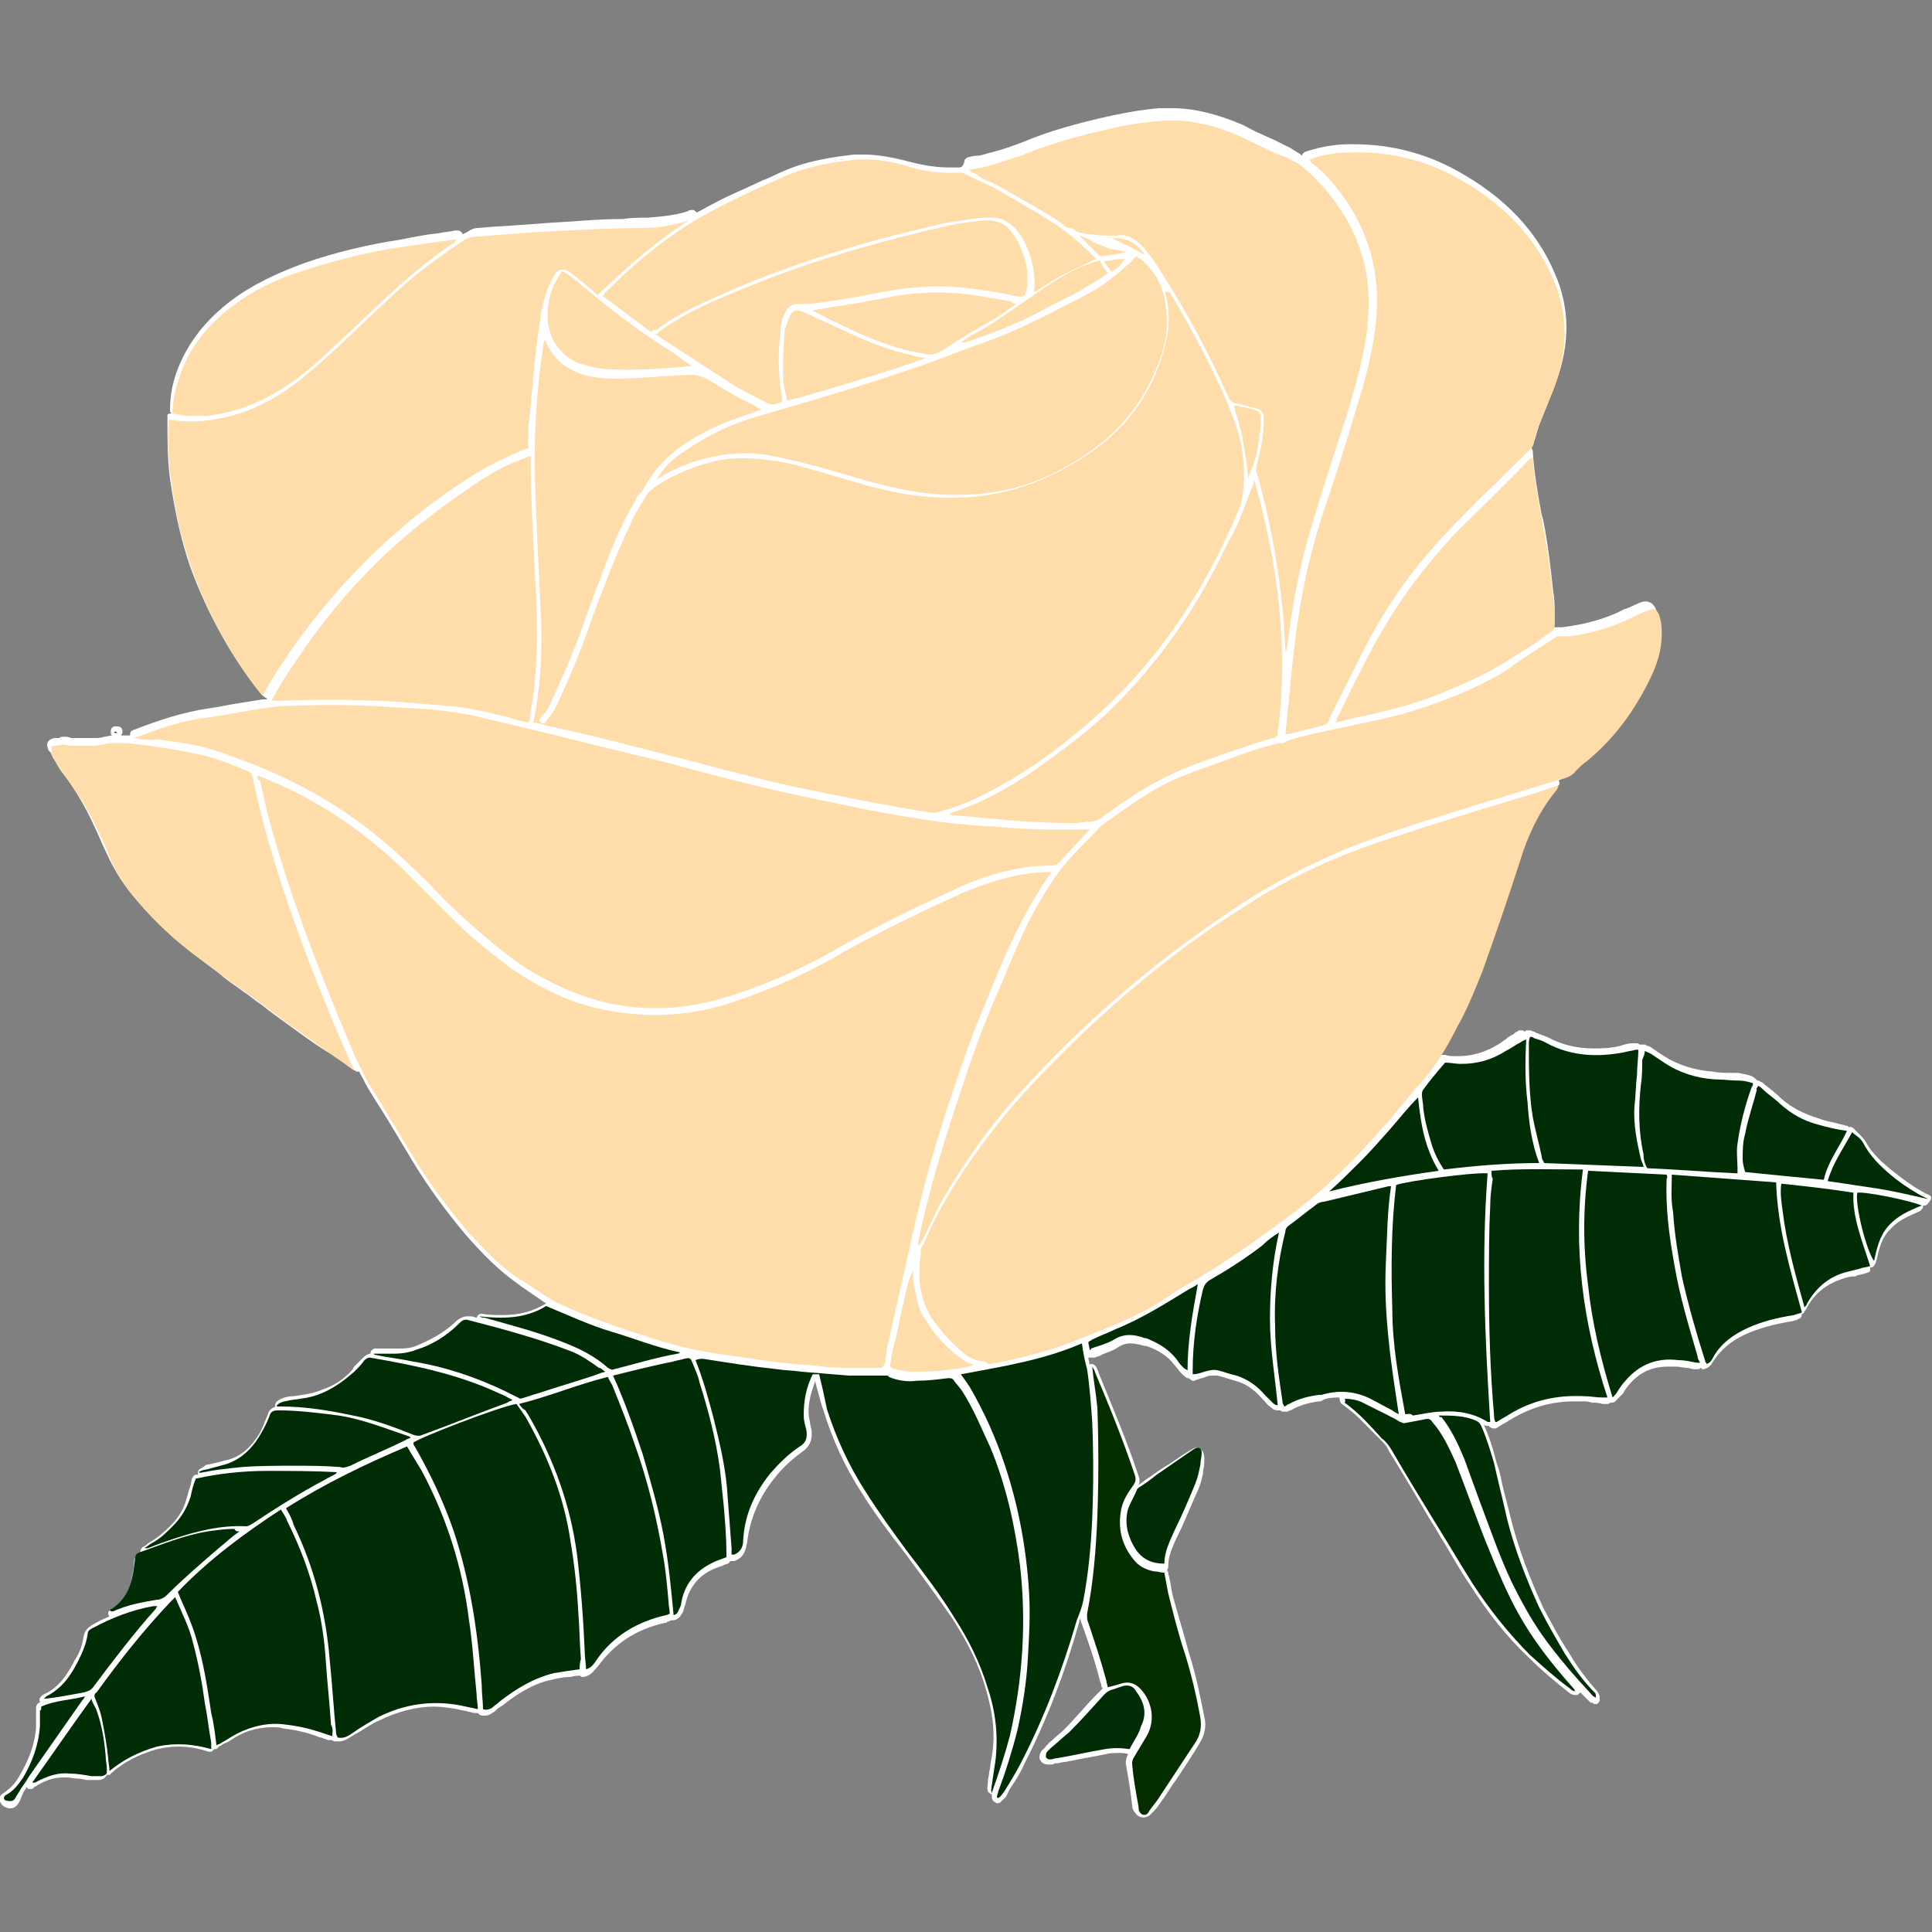<?xml version="1.0" encoding="UTF-8"?> <svg xmlns="http://www.w3.org/2000/svg" xmlns:xlink="http://www.w3.org/1999/xlink" version="1.1" id="Слой_1" x="0px" y="0px" viewBox="0 0 150 150" style="enable-background:new 0 0 150 150;" xml:space="preserve"><rect x="0" y="0" width="150" height="150" fill="#808080" stroke="none"/> <style type="text/css"> .st0{fill:#FFFFFF;} .st1{fill:#FFDDAB;} .st2{fill:#002D05;} .st3{fill:#042E00;} </style> <g> <path class="st0" d="M149.8,92.8c-0.1-0.1-0.3-0.1-0.4-0.2c-0.2-0.1-0.5-0.3-0.7-0.4c-0.9-0.6-1.7-1.2-2.6-2 c-0.4-0.4-0.8-0.8-1.1-1.3c-0.1-0.2-0.3-0.5-0.5-0.7c-0.1-0.1-0.3-0.3-0.4-0.4c-0.1-0.1-0.1-0.1-0.2-0.2c-0.1-0.1-0.2-0.1-0.2-0.1 c0,0,0,0-0.1,0c0,0,0,0-0.1,0c0-0.1-0.1-0.1-0.2-0.1c-0.2-0.1-0.5-0.1-0.7-0.2c-0.5-0.1-1-0.2-1.5-0.4c-1-0.3-2-0.8-2.8-1.5 c-0.4-0.4-0.9-0.8-1.3-1.1c-0.1-0.1-0.2-0.2-0.3-0.2c0,0-0.1-0.1-0.2-0.1c-0.1,0-0.1-0.1-0.2-0.1c0,0,0,0,0,0 c0-0.1-0.1-0.1-0.2-0.2c-0.4-0.2-0.8-0.2-1.1-0.3c-0.2,0-0.4,0-0.6,0c-0.5,0-0.9,0-1.4-0.1c-1.4-0.1-2.7-0.5-3.8-1.2 c-0.1-0.1-0.2-0.1-0.3-0.2c-0.2-0.1-0.4-0.3-0.6-0.4c-0.1-0.1-0.3-0.2-0.4-0.2c-0.1,0-0.1-0.1-0.2-0.1c-0.1,0-0.1,0-0.2,0 c-0.1,0-0.1,0-0.2,0c0,0,0,0,0,0c0,0-0.1-0.1-0.2-0.1c0,0-0.1,0-0.1,0c0,0-0.1,0-0.2,0c0,0-0.1,0-0.1,0c-0.3,0-0.6,0.1-0.9,0.2 c-0.8,0.2-1.5,0.2-2.1,0.2c-1.3,0-2.5-0.3-3.6-0.9c-0.3-0.1-0.5-0.2-0.8-0.3c-0.1,0-0.1-0.1-0.2-0.1c-0.1,0-0.2-0.1-0.3-0.1 c0,0-0.1,0-0.1,0c0,0,0,0-0.1,0c-0.1,0-0.2,0-0.2,0.1c-0.1,0-0.1-0.1-0.2-0.1c-0.1,0-0.1,0-0.2,0c-0.1,0-0.1,0-0.2,0.1 c-0.1,0-0.2,0.1-0.3,0.2c-0.2,0.1-0.4,0.2-0.6,0.4c-0.2,0.1-0.4,0.3-0.6,0.4c-1,0.6-2,0.9-3.1,0.9c-0.1,0-0.1,0-0.2,0 c-0.3,0-0.5,0-0.8-0.1c-0.1,0-0.2,0-0.4,0c0.4-0.7,0.9-1.4,1.3-2.2c0.6-1.2,1.4-2.8,2-4.5c0.9-2.5,1.8-5.2,2.9-8.5 c0.7-2.3,1.6-4,2.7-5.4c0.1-0.1,0.1-0.2,0.2-0.2c0,0,0-0.1,0.1-0.1c0.1-0.1,0.1-0.3,0-0.4c0.4-0.2,0.8-0.4,1.1-0.7 c0.2-0.2,0.5-0.4,0.8-0.7l0,0c2.2-1.8,3.9-4,5.2-6.9c0.6-1.4,0.9-2.6,0.7-3.8c0-0.4-0.1-0.8-0.2-1.1c-0.2-0.6-0.6-0.7-0.8-0.7 c-0.1,0-0.3,0-0.5,0.1c-0.5,0.2-0.8,0.4-1.2,0.5c-1.5,0.8-3.2,1.2-4.8,1.4c-0.1,0-0.1,0-0.2,0c-0.1,0-0.2,0-0.3,0 c-0.1,0-0.2,0-0.2,0c0.1-0.1,0.1-0.3,0.1-0.5c0-0.3,0-0.5,0-0.8c0-0.4,0-0.9-0.1-1.4c-0.2-1.8-0.4-3.7-0.8-5.7l-0.1-0.3 c-0.3-1.6-0.6-3.3-0.7-5c0-0.1-0.1-0.2-0.2-0.3c0,0,0,0,0,0c0.2-0.2,0.3-0.4,0.4-0.7c0.1-0.4,0.2-0.7,0.3-1c0.2-0.5,0.4-1,0.6-1.5 c0.2-0.6,0.5-1.2,0.7-1.8c1.1-3,1.1-5.8-0.1-8.5c-1.4-3.3-3.9-5.9-7.5-7.9c-2.5-1.4-5.2-2.1-8.1-2.1h0c-0.6,0-1.1,0-1.7,0.1 c-0.8,0.1-1.5,0.3-2.1,0.5c-0.1,0.1-0.2,0.1-0.2,0.3c0,0-0.1-0.1-0.1-0.1c-0.3-0.2-0.5-0.3-0.8-0.5c-0.2-0.1-0.4-0.2-0.6-0.3 c-0.2-0.1-0.4-0.2-0.6-0.3c-0.4-0.2-0.7-0.3-1.1-0.5c-0.5-0.2-1-0.5-1.4-0.7c-1.9-0.8-3.7-1.3-5.5-1.3c-0.3,0-0.7,0-1,0 c-1.2,0.1-2.4,0.3-3.8,0.6c-2.7,0.6-4.8,1.2-6.7,2c-0.8,0.3-1.6,0.6-2.4,0.8l-0.4,0.1c-0.3,0.1-0.6,0.2-1,0.2 c-0.2,0-0.4,0.1-0.5,0.1c-0.1,0-0.2,0.1-0.3,0.2c0,0,0,0,0,0C74.8,13,74.6,13,74.4,13c0,0,0,0-0.1,0c-0.2,0-0.5,0-0.7,0 c-1,0-2.1-0.2-3.2-0.5c-1.2-0.3-2.3-0.5-3.3-0.5c-0.3,0-0.6,0-0.8,0c-0.8,0.1-1.7,0.2-2.6,0.4c-1,0.2-2,0.5-2.9,0.9 c-0.5,0.2-1,0.5-1.6,0.7c-1.2,0.6-2.5,1.1-3.8,1.8c-0.4,0.2-0.9,0.5-1.3,0.7c-0.1-0.1-0.2-0.2-0.3-0.2c0,0,0,0,0,0 c-0.2,0-0.3,0-0.4,0.1c-0.9,0.3-1.9,0.4-3.1,0.5c-0.6,0-1.3,0-1.9,0.1c-1.4,0-2.8,0.1-4.1,0.2c-2,0.1-4,0.3-6,0.4l-1.2,0.1 c-0.3,0-0.5,0.1-0.8,0.3l-0.4,0.2c0,0,0-0.1,0-0.1c-0.1-0.1-0.2-0.2-0.3-0.2c0,0,0,0,0,0l-0.1,0c-0.1,0-0.1,0-0.2,0 c-0.4,0.1-0.8,0.1-1.2,0.2c-1,0.1-2,0.3-3,0.5c-2.6,0.4-5.1,1-7.4,1.8c-2.2,0.8-4.1,1.7-5.7,2.9c-2,1.5-3.3,3.2-4.1,5.1 c-0.5,1.2-0.7,2.3-0.7,3.4c0,0.1,0,0.2,0.1,0.3C13,32.1,13,32.2,13,32.3l0,0.1c0,0.1,0,0.2,0,0.2c0,1.6,0,3.1,0.2,4.6 c0.4,2.7,0.9,4.9,1.6,6.9c1.3,3.5,3.1,6.8,5.4,9.7c0,0,0.1,0.1,0.1,0.1c0,0,0,0.1,0.1,0.1c0.1,0.1,0.2,0.2,0.3,0.2c0,0,0,0,0,0 c0,0,0,0,0,0c0,0.1,0,0.1,0.1,0.1c0,0,0,0,0,0c-0.1,0-0.3,0-0.4,0c-0.6,0.1-1.3,0.2-1.9,0.3c-0.7,0.1-1.5,0.3-2.3,0.4 c-2.1,0.3-4.1,1-5.9,1.7c-0.2,0.1-0.2,0.2-0.2,0.4c0,0,0,0,0,0c0,0-0.1,0-0.1,0c-0.2,0-0.4,0-0.6,0c0-0.1,0.1-0.1,0.1-0.2l0-0.1 c0-0.1,0-0.2-0.1-0.3c-0.1-0.1-0.2-0.1-0.2-0.1c0,0,0,0,0,0l-0.3,0c-0.1,0-0.2,0.1-0.2,0.1c-0.1,0.1-0.1,0.2-0.1,0.3l0,0.1 c0,0.1,0,0.1,0.1,0.2c-0.2,0-0.4,0.1-0.6,0.1c-0.3,0.1-0.5,0.1-0.8,0.1c-0.2,0-0.4,0-0.7,0c-0.2,0-0.4,0-0.6,0c-0.2,0-0.3,0-0.5,0 c-0.2-0.1-0.3-0.1-0.5-0.1c-0.2,0-0.3,0-0.4,0.1c-0.1,0-0.2,0-0.3,0c-0.2,0-0.4,0.1-0.5,0.2c-0.1,0.1-0.2,0.3-0.1,0.5 c0,0.2,0.1,0.3,0.2,0.4c0.1,0.1,0.1,0.2,0.2,0.4c0.2,0.3,0.4,0.7,0.6,1c1.1,1.4,1.9,2.8,2.5,4.1c0.4,0.8,0.7,1.6,1.1,2.4 c0.5,1.1,1.1,2.1,1.9,3.1c1.3,1.6,2.9,3.2,4.6,4.5c0.9,0.7,1.8,1.3,2.6,2c0.5,0.4,1,0.7,1.5,1.1c0.5,0.3,0.9,0.7,1.4,1 c0.6,0.5,1.3,1,2,1.5c1.1,0.8,2.3,1.7,3.5,2.4c0.5,0.3,0.9,0.6,1.4,1c0.1,0,0.1,0.1,0.2,0.1l0.1,0.1c0.1,0,0.1,0.1,0.2,0.1 c0.1,0,0.1,0,0.2,0c0.1,0.3,0.3,0.5,0.4,0.8c0.6,1.1,1.3,2.1,1.9,3.1c0.6,1,1.2,2,1.8,3c1.2,2,2.6,3.9,4.1,5.7 c1.4,1.6,2.6,2.8,4,3.8l0.4,0.3c0.6,0.4,1.3,0.9,1.9,1.3c0,0,0,0,0,0c-1,0.6-2,0.9-3.4,0.9c-0.5,0-1,0-1.6-0.1c0,0,0,0,0,0 c-0.2,0-0.3,0.1-0.4,0.3c0,0,0,0,0,0c-0.1,0-0.3-0.1-0.4-0.1c-0.1,0-0.2,0-0.3,0c-0.3,0-0.5,0.1-0.8,0.3c-0.9,0.9-2,1.5-3.2,2 c-0.5,0.2-1,0.2-1.4,0.2c-0.1,0-0.1,0-0.2,0c-0.4,0-0.8,0-1.2,0c0,0,0,0,0,0c-0.1,0-0.2,0-0.3,0c0,0-0.1,0-0.1,0 c-0.1,0-0.2,0.1-0.3,0.2c0,0.1-0.1,0.2,0,0.2c0,0,0,0,0,0l0,0c-0.2,0-0.4,0.1-0.6,0.3c-0.2,0.2-0.4,0.4-0.6,0.6 c-0.1,0.1-0.2,0.2-0.2,0.3c-0.7,0.8-1.5,1.3-2.4,1.6c-0.7,0.3-1.5,0.4-2.2,0.5c-0.4,0-0.9,0.1-1.3,0.4c-0.1,0.1-0.2,0.3-0.1,0.4 c-0.2,0.1-0.5,0.2-0.6,0.6c-0.2,0.5-0.4,1-0.6,1.4c-0.7,1.2-1.6,2-2.8,2.2c-0.3,0.1-0.7,0.2-1.2,0.3c-0.2,0-0.3,0.1-0.4,0.2 c-0.1,0-0.1,0.1-0.2,0.1c-0.2,0.1-0.3,0.3-0.2,0.5l0,0c-0.1,0-0.1,0-0.2,0c-0.1,0-0.2,0.1-0.3,0.3l-0.1,0.5c-0.1,0.3-0.2,0.6-0.3,1 c-0.2,0.8-0.6,1.5-1.3,2.2c-0.5,0.5-1,0.9-1.5,1.2c-0.2,0.1-0.3,0.2-0.4,0.3c-0.1,0-0.1,0.1-0.2,0.1c-0.1,0.1-0.2,0.2-0.2,0.3 c0,0.1,0,0.1,0.1,0.2c-0.4,0.1-0.6,0.4-0.6,0.8c0,0.4-0.1,0.8-0.2,1.3c-0.2,1-0.6,1.8-1.4,2.3c0,0-0.1,0-0.1,0c0,0,0,0-0.1,0 c-0.1,0.1-0.2,0.1-0.2,0.2c0,0.1,0,0.2,0.1,0.3l0,0c-0.5,0.2-0.9,0.4-1.4,0.7c-0.3,0.2-0.5,0.4-0.6,0.8c-0.1,0.7-0.3,1.3-0.7,1.9 c-0.5,1-1.2,2.1-2.3,2.6c-0.1,0-0.1,0.1-0.2,0.1c0,0,0,0-0.1,0.1c-0.1,0.1-0.2,0.3-0.1,0.4c0,0,0,0,0,0.1c0,0-0.1,0-0.1,0 c-0.1,0.1-0.2,0.2-0.2,0.4c0,0.1,0,0.1,0,0.2c0,0.1,0,0.2,0,0.2c0,0.1,0,0.2,0,0.3c0,0.3,0,0.5,0,0.8c-0.1,1.4-0.6,2.6-1.3,3.8 c-0.4,0.7-0.8,1-1.2,1.3c-0.2,0.1-0.4,0.3-0.3,0.6c0,0.2,0.2,0.4,0.4,0.5c0.2,0.1,0.3,0.1,0.4,0.1c0.5,0,0.7-0.5,0.8-0.7 c0-0.1,0.1-0.2,0.1-0.3l0.1-0.2c0.1-0.2,0.2-0.3,0.3-0.5c0,0,0,0,0,0.1l0,0l0,0c0.1,0.1,0.1,0.1,0.2,0.1c0.1,0,0.1,0,0.2,0l0.1-0.1 c0.1-0.1,0.2-0.1,0.3-0.2c0.7-0.4,1.3-0.6,2-0.6c0.1,0,0.2,0,0.3,0c0.3,0,0.6,0.1,1,0.1c0.2,0,0.4,0.1,0.6,0.1l0,0 c0.2,0,0.4,0,0.6,0c0.1,0,0.1,0,0.2,0c0.4,0,0.6-0.2,0.7-0.4c0,0,0,0,0.1,0c0.1,0,0.2,0,0.2-0.1c1-0.9,2.2-1.5,3.6-1.9 c0.5-0.1,1-0.2,1.6-0.2c0.7,0,1.5,0.1,2.4,0.4c0,0,0.1,0,0.1,0c0.1,0,0.2,0,0.2-0.1c0,0,0.1,0,0.1-0.1c0,0,0.1,0,0.1,0 c0.1,0,0.1,0,0.2-0.1l0.1-0.1l0.2-0.1c0.1-0.1,0.3-0.2,0.4-0.2c0.3-0.2,0.5-0.3,0.8-0.5c0.9-0.5,1.8-0.7,2.8-0.7 c0.3,0,0.5,0,0.8,0.1c0.9,0.1,1.8,0.3,2.6,0.6c0.2,0.1,0.4,0.1,0.6,0.2c0.1,0,0.2,0.1,0.3,0.1c0,0,0.1,0,0.1,0c0.1,0,0.1,0,0.2,0 c0.1,0.1,0.1,0.1,0.2,0.1c0.1,0,0.2,0,0.3,0c0.4,0,0.7-0.2,1-0.4c0.2-0.1,0.5-0.3,0.7-0.4c0.5-0.3,0.9-0.6,1.4-0.8 c1.4-0.7,2.9-1.1,4.3-1.1c0.6,0,1.2,0.1,1.8,0.2c0.3,0.1,0.6,0.1,0.9,0.2c0.1,0,0.3,0.1,0.5,0.1c0,0,0.1,0,0.1,0c0,0,0.1,0,0.1,0 c0,0,0.1,0.1,0.1,0.1c0.1,0.1,0.3,0.1,0.4,0.1c0.3,0,0.5-0.1,0.6-0.2c0.2-0.1,0.3-0.2,0.5-0.4c0.1,0,0.1-0.1,0.2-0.1 c1-0.8,2.4-1.8,4-2.1c0.4-0.1,0.9-0.2,1.3-0.2c0.2,0,0.4-0.1,0.7-0.1c0,0,0.1,0,0.1,0c0.1,0,0.1,0.1,0.2,0.1c0,0,0,0,0.1,0 c0.6-0.1,0.8-0.5,1.1-0.8c1.3-1.8,3-2.9,5.2-3.4c0.1,0,0.2,0,0.2-0.1l0.1,0c0.1,0,0.1-0.1,0.2-0.1c0,0,0.1,0,0.1,0c0,0,0.1,0,0.1,0 c0.5-0.1,0.6-0.5,0.7-0.6c0.1-0.2,0.1-0.4,0.2-0.6c0.3-1.4,1.1-2.4,2.5-2.9c0.2-0.1,0.4-0.1,0.5-0.2l0.3-0.1c0.1,0,0.1-0.1,0.2-0.2 c0,0,0.1,0,0.1,0c0,0,0.1,0,0.2,0c0.9-0.3,0.9-1.1,1-1.4c0.2-1.8,0.9-3.5,2.1-5c0.7-0.9,1.4-1.5,2.2-2.1c0.6-0.4,0.8-1,0.7-1.7 c-0.1-0.3-0.1-0.6-0.2-1c-0.1-0.9,0.1-1.7,0.5-2.8c0,0.2,0.1,0.4,0.1,0.5c0.2,0.6,0.3,1.2,0.5,1.7c0.7,2.3,1.7,4.5,3,6.5 c1,1.6,2.2,3.2,3.3,4.6l0.3,0.4c1.1,1.5,2.3,3.1,3.4,4.7c1.3,2,2.1,3.7,2.6,5.4c0.6,2,0.8,3.7,0.5,5.4c-0.1,0.4-0.1,0.8-0.2,1.2 c0,0.2-0.1,0.5-0.1,0.7l0,0.1c0,0.2-0.1,0.4,0,0.7c0.1,0.1,0.2,0.2,0.3,0.2c0,0,0,0,0,0c0,0,0,0,0,0c0,0,0,0,0,0l0,0.1 c0,0.1,0,0.3,0.1,0.4l0.1,0.1c0.1,0,0.1,0.1,0.2,0.1c0.1,0,0.2,0,0.3-0.1c0,0,0.1-0.1,0.1-0.1c0.1-0.1,0.2-0.2,0.3-0.3 c0.1-0.2,0.2-0.4,0.3-0.6c0.4-0.6,0.8-1.2,1.1-1.9c1.8-3.5,3.2-7.2,4.3-11.1c0-0.1,0-0.2,0.1-0.2c0,0.1,0,0.2,0.1,0.4 c0.5,1.4,1,2.8,1.4,4.4c0,0.1,0.1,0.2,0.1,0.3l0,0.1c0,0.1,0.1,0.1,0.1,0.2c-0.1,0.1-0.2,0.2-0.3,0.3l-0.1,0.1 c-0.9,0.9-1.7,1.9-2.6,2.8c-0.3,0.3-0.6,0.5-0.9,0.8c-0.1,0.1-0.3,0.2-0.4,0.4c0,0-0.1,0-0.1,0.1c-0.1,0.1-0.2,0.2-0.3,0.3 c-0.1,0.1-0.2,0.3-0.2,0.6c0.1,0.3,0.3,0.5,0.7,0.5c0,0,0.1,0,0.1,0c0.1,0,0.3,0,0.4-0.1c0.1,0,0.1,0,0.2,0 c0.4-0.1,0.7-0.1,1.1-0.2c0.9-0.2,1.7-0.3,2.6-0.5c0.4-0.1,0.7-0.1,1.1-0.1c0.2,0,0.5,0,0.7,0.1c-0.1,0.1-0.2,0.4-0.2,0.7 c0.2,1.1,0.4,2.3,0.5,3.3c0,0.2,0.1,0.4,0.2,0.5c0.2,0.3,0.4,0.4,0.7,0.4c0.2,0,0.4-0.1,0.5-0.2c0.1-0.1,0.2-0.2,0.3-0.3 c0.2-0.2,0.4-0.5,0.6-0.8c0.4-0.5,0.7-1.1,1.1-1.6c0.6-0.9,1.2-1.8,1.8-2.8c0.4-0.6,0.6-1.4,0.4-2.1c-0.3-1.5-0.6-3.1-1.2-5 c-0.4-1.5-0.9-3.1-1.3-4.6l0-0.1c-0.1-0.3-0.1-0.7-0.2-1c0-0.2-0.1-0.3-0.1-0.5c0-0.1-0.1-0.2-0.1-0.2c0,0,0,0,0,0 c0.1-0.1,0.1-0.2,0.1-0.3c0-0.8,0.3-1.4,0.6-2.1l0.1-0.2c0.6-1.2,1.1-2.5,1.6-3.6c0.2-0.4,0.3-0.9,0.4-1.3l0-0.2 c0.1-0.3,0.1-0.7,0.1-1c0-0.3-0.1-0.5-0.2-0.6c-0.1-0.1-0.3-0.2-0.4-0.2c0,0,0,0,0,0c-0.2,0-0.3,0.1-0.5,0.2 c-0.7,0.4-1.3,0.9-2,1.3c-0.3,0.2-0.6,0.4-0.9,0.6c-0.2,0.2-0.5,0.3-0.7,0.5c-0.1,0.1-0.3,0.2-0.4,0.3c0.1-0.2,0.1-0.4,0-0.7 c-0.9-2.7-2-5.3-3.1-8c0-0.1-0.1-0.2-0.1-0.3c0,0-0.1-0.1-0.1-0.2c-0.1-0.1-0.2-0.2-0.3-0.2c0,0-0.1,0-0.1,0c0,0-0.1,0-0.1,0.1 c0-0.2-0.1-0.4-0.1-0.6c0,0,0,0,0.1,0c0,0,0.1,0,0.1,0c0,0,0.1,0,0.1,0c0.1,0,0.1,0,0.2,0c0.2-0.1,0.4-0.1,0.5-0.2 c0.4-0.2,0.9-0.3,1.3-0.6c0.3-0.2,0.6-0.3,1-0.3c0.3,0,0.7,0.1,1.1,0.2c0,0,0.1,0,0.1,0l0,0c0.9,0.3,1.7,0.8,2.2,1.5 c0.2,0.2,0.3,0.4,0.5,0.6c0.1,0.1,0.1,0.1,0.2,0.2c0,0,0.1,0,0.1,0.1c0.1,0,0.1,0.1,0.2,0.1c0,0,0,0,0.1,0c0,0,0.1,0.1,0.1,0.1 c0.1,0,0.1,0.1,0.2,0.1c0,0,0.1,0,0.1,0c0.1,0,0.2-0.1,0.3-0.1c0.2-0.1,0.4-0.1,0.6-0.2c0.2-0.1,0.4-0.1,0.6-0.1c0.1,0,0.2,0,0.3,0 c0.5,0.1,1,0.3,1.4,0.4c0.8,0.2,1.5,0.7,2.1,1.4l0.1,0.1c0.2,0.2,0.3,0.4,0.5,0.5l0,0c0.1,0.1,0.3,0.3,0.6,0.3c0,0,0.1,0,0.1,0 c0,0,0.1,0,0.1,0c0.1,0.1,0.2,0.1,0.2,0.1c0,0,0,0,0.1,0l0,0c0,0,0.1,0,0.2,0c0.1,0,0.2-0.1,0.3-0.1c0.7-0.4,1.4-0.6,2.2-0.7 c0.1,0,0.2,0,0.3-0.1c0.4-0.2,0.9-0.2,1.3-0.2c0,0.1,0,0.3,0.1,0.4c0,0,0,0.1,0.1,0.1c0,0,0.1,0.1,0.1,0.1c0.9,0.6,1.7,1.5,2.5,2.3 c0.1,0.1,0.3,0.3,0.4,0.4c0.3,0.3,0.5,0.5,0.6,0.8c1.3,2.1,2.3,3.8,3.3,5.5c0.4,0.6,0.7,1.2,1.1,1.8c0.6,1,1.2,2.1,1.9,3.1 c1.4,2.2,2.9,4.1,4.6,5.7c1.1,1.1,2.1,1.9,3.1,2.7c0,0,0,0,0,0c0.1,0.1,0.3,0.2,0.5,0.2c0,0,0,0,0.1,0c0.1,0,0.2-0.1,0.3-0.2 c0.2,0.2,0.4,0.4,0.6,0.6l0.1,0.1c0.1,0.1,0.1,0.1,0.2,0.1c0,0,0,0,0,0c0.1,0,0.1,0.1,0.2,0.1c0.1,0,0.1,0,0.2,0 c0.1-0.1,0.2-0.2,0.2-0.3l0,0c0-0.3,0-0.4-0.2-0.7c-0.8-0.9-1.5-1.8-2.2-3c-0.8-1.2-1.4-2.4-2-3.5c-1-2.2-1.9-4.5-2.5-6.9 c-0.2-0.9-0.5-1.9-0.7-2.8c-0.1-0.5-0.2-1-0.4-1.5c-0.3-1.2-0.6-2.1-1-3c0,0,0,0,0,0c0,0,0,0,0,0c0.1,0.1,0.2,0.1,0.2,0.1 c0,0,0,0,0,0c0,0,0.1,0,0.1,0c0,0,0.1,0,0.1,0c0,0,0,0.1,0.1,0.1c0.1,0.1,0.2,0.1,0.3,0.1c0,0,0.1,0,0.1,0c0,0,0,0,0,0 c0,0,0.1,0,0.2-0.1c0.3-0.2,0.7-0.4,1-0.6c1.5-0.9,3.1-1.4,4.9-1.4c0.2,0,0.5,0,0.7,0c0.2,0,0.4,0,0.7,0.1c0.3,0,0.5,0,0.8,0.1 c0,0,0,0,0.1,0c0.1,0,0.2,0,0.2,0c0,0,0.1,0,0.1,0c0.1,0,0.1,0,0.2-0.1c0,0,0,0,0,0c0,0,0,0,0.1,0c0.1,0,0.2,0,0.3-0.1l0.2-0.2 c0.1-0.1,0.2-0.2,0.3-0.3c0.1-0.1,0.2-0.2,0.2-0.3c0.1-0.1,0.2-0.3,0.3-0.4c0.8-1,1.8-1.5,3.1-1.5c0.2,0,0.4,0,0.6,0 c0.3,0,0.6,0.1,0.9,0.1c0.2,0,0.3,0.1,0.5,0.1c0.1,0,0.2,0,0.2,0c0,0,0.1,0,0.1,0c0,0,0,0,0,0c0.1,0,0.2,0,0.2-0.1 c0.1,0,0.1,0.1,0.2,0.1c0,0,0.1,0,0.1,0c0.4-0.1,0.6-0.4,0.7-0.6l0,0c0.6-0.9,1.4-1.6,2.5-2.1c1.1-0.5,2.3-0.8,3.5-1 c0.2,0,0.3-0.1,0.4-0.1c0.1,0,0.1,0,0.2-0.1c0.2,0,0.3-0.2,0.3-0.4c0.1,0,0.2-0.1,0.2-0.2l0.1-0.1c0-0.1,0.1-0.1,0.1-0.2 c0.6-1.1,1.5-1.8,2.7-2.2c0.3-0.1,0.6-0.2,0.9-0.2c0.1,0,0.2,0,0.3-0.1c0.2,0,0.4-0.1,0.5-0.1l0.3-0.1c0.1,0,0.2-0.1,0.2-0.2 c0-0.1,0-0.1,0-0.2c0,0,0,0,0.1,0c0.1,0,0.2-0.1,0.3-0.3l0.1-0.3c0.2-0.9,0.4-1.7,1-2.3c0.6-0.7,1.3-1,2.2-1.4l0.2-0.1 c0.1-0.1,0.2-0.2,0.2-0.3c0,0,0-0.1,0-0.1c0,0,0,0,0.1,0c0.1,0,0.3-0.1,0.3-0.2C150,93.1,150,92.9,149.8,92.8z"></path> <g> <path class="st1" d="M20,60.2c1.2,0.5,2.4,1,3.5,1.6c3,1.6,5.7,3.6,8.1,6c1.2,1.2,2.4,2.4,3.6,3.6c1.4,1.4,2.9,2.6,4.5,3.8 c2.2,1.5,4.6,2.7,7.2,3.2c3.5,0.7,6.9,0.5,10.3-0.7c3-1,5.8-2.3,8.5-3.9c2.9-1.6,6-3.1,9.1-4.5c1.4-0.6,2.9-1.1,4.5-1.4 c0.7-0.1,1.5-0.2,2.3-0.2c-0.1,0.2-0.1,0.3-0.2,0.3c-1.6,2.4-2.9,5-4,7.7c-0.6,1.5-1.2,2.9-1.8,4.4c-2,5.4-3.7,10.8-4.9,16.4 c-0.6,2.7-1.2,5.3-1.8,8c-0.1,0.4-0.1,0.9-0.2,1.3c-0.1,0.3-0.2,0.4-0.4,0.4c-0.9,0-1.9,0-2.8,0c-0.8,0-1.7-0.1-2.5-0.2 c-2.2-0.1-4.4-0.5-6.6-0.8c-2.4-0.3-4.7-0.9-7-1.7c-1.9-0.6-3.8-1.3-5.6-2.1c-0.4-0.2-0.7-0.3-1-0.5c-0.8-0.5-1.6-1.1-2.5-1.6 c-1.5-1-2.8-2.4-4-3.7c-1.5-1.8-2.9-3.6-4.1-5.6c-1.2-2-2.5-4.1-3.7-6.1c-0.3-0.6-0.6-1.2-0.9-1.8c-2.2-5.2-4.3-10.4-5.9-15.7 c-0.6-1.9-1.1-3.8-1.5-5.8C20,60.6,20,60.4,20,60.2z"></path> <path class="st1" d="M90.7,22.6c0.1,0.1,0.2,0.2,0.3,0.4c1.5,2.5,2.8,5,4,7.6c0.5,1.2,1,2.4,1.3,3.6c0.3,1.5,0.4,3.1,0.1,4.6 c0,0.2-0.1,0.5-0.2,0.7c-2.7,6.5-6.5,12.2-11.9,16.8c-2.1,1.8-4.4,3.5-6.8,4.8C76,61.9,74.6,62.6,73,63c-0.2,0.1-0.5,0.1-0.7,0.1 c-3.7-0.6-7.3-1.3-11-2.1c-3.6-0.8-7.1-1.8-10.7-2.7c-2.7-0.7-5.5-1.4-8.3-2c-0.3-0.1-0.6-0.2-0.9-0.2c0.1-0.3,0.1-0.6,0.2-1 c0.4-2.4,0.5-4.8,0.4-7.2c-0.1-2.1-0.2-4.2-0.3-6.3c-0.1-3-0.3-6-0.1-9c0.1-2,0.3-4,0.6-5.9c0-0.1,0.1-0.3,0.1-0.4 c0,0.1,0.1,0.2,0.1,0.3c0.6,1.3,1.6,2.1,2.9,2.5c0.8,0.2,1.6,0.3,2.4,0.3c1.3,0,2.6-0.1,3.9-0.2c0.7,0,1.3-0.1,2-0.1 c0.6,0,1.1,0.2,1.6,0.5c1.1,0.7,2.3,1.4,3.4,1.9c0.1,0.1,0.3,0.2,0.5,0.3c-0.2,0.1-0.4,0.1-0.5,0.2c-1.6,0.5-3.2,1.1-4.7,2 c-1.7,1-3,2.2-3.9,3.9c-0.1,0.2-0.3,0.4-0.5,0.6c-0.1,0.1-0.1,0.3-0.2,0.4c-1.2,2-2,4.1-2.8,6.3c-0.7,1.7-1.2,3.4-1.9,5.1 c-0.6,1.5-1.3,3.1-2,4.6c-0.1,0.3-0.4,0.5-0.6,0.8c-0.1,0.1-0.2,0.2,0,0.4c0.1,0.1,0.3,0.1,0.4-0.1c0.2-0.3,0.5-0.6,0.7-1 c1.1-2.3,2.1-4.7,2.9-7.1c0.9-2.4,1.8-4.8,2.9-7.1c0.3-0.8,0.8-1.5,1.2-2.2c0.2-0.4,0.5-0.6,0.9-0.9c1.4-0.9,2.9-1.5,4.5-1.9 c1.8-0.4,3.6-0.2,5.4,0.1c1.8,0.4,3.6,1,5.4,1.5c2,0.6,4.1,1.1,6.2,1.2c2.8,0.2,5.6-0.2,8.2-1.3c1.9-0.8,3.6-1.8,5.2-3.1 c2.5-2.1,4-4.8,4.7-8c0.2-1.1,0.2-2.2-0.1-3.3c0-0.1,0-0.2,0-0.3C90.6,22.7,90.7,22.7,90.7,22.6z"></path> <path class="st1" d="M121,61.1c-0.1,0.1-0.1,0.2-0.2,0.3c-1.3,1.6-2.2,3.5-2.8,5.5c-0.9,2.8-1.9,5.7-2.9,8.5c-0.6,1.5-1.2,3-2,4.4 c-0.8,1.6-1.7,3.1-2.9,4.4c-1,1.1-1.8,2.2-2.8,3.3c-2.1,2.4-4.4,4.7-6.9,6.6c-2.8,2.1-5.6,4.1-8.6,5.8c-0.5,0.3-1,0.6-1.4,0.9 c-2.3,1.5-4.8,2.4-7.3,3.4c-2.1,0.8-4.2,1.3-6.3,1.7c-0.1,0-0.1,0-0.2,0c-0.2-0.3-0.6-0.2-0.9-0.3c-0.6-0.2-1.1-0.6-1.5-1 c-0.8-0.7-1.4-1.5-2-2.3c-0.7-1.2-1-2.5-0.9-3.9c0-0.5,0.1-0.9,0.1-1.4c0-0.1,0.1-0.3,0.2-0.4c1.3-3.1,3.2-6,5.2-8.6 c2.2-2.9,4.7-5.4,7.3-7.9c3.8-3.6,7.9-6.9,12.4-9.7c3.5-2.3,7.3-4,11.3-5.3c3.6-1.2,7.2-2.3,10.9-3.4c0.6-0.2,1.2-0.4,1.8-0.6 C120.7,61.1,120.9,61,121,61.1C121,61,121,61,121,61.1z"></path> <path class="st1" d="M10.4,57.3c1.9-0.7,3.8-1.4,5.8-1.6c1.4-0.2,2.8-0.5,4.2-0.7c0.7-0.1,1.3-0.2,2-0.2c2.6-0.1,5.3-0.1,7.9,0.1 c2.2,0.1,4.4,0.2,6.6,0.7c2.1,0.5,4.2,1,6.3,1.5c3.1,0.8,6.2,1.5,9.3,2.3c4,1.1,8,2.1,12.1,2.9c2.7,0.6,5.5,1.1,8.3,1.5 c1.5,0.2,3,0.3,4.5,0.4c1.3,0.1,2.6,0.2,3.9,0.2c1,0,2,0,3,0c0.1,0,0.2,0,0.3,0c-0.1,0.1-0.2,0.2-0.2,0.2 c-0.7,0.8-1.4,1.5-2.1,2.3c-0.2,0.2-0.3,0.3-0.6,0.3c-2.8,0-5.4,0.8-7.9,2c-3.3,1.5-6.5,3.1-9.6,4.9c-2.6,1.4-5.3,2.6-8.1,3.4 c-4.8,1.4-9.4,0.9-13.8-1.5c-1.8-0.9-3.4-2.2-4.9-3.5c-1.4-1.2-2.7-2.4-3.9-3.7c-1.8-1.8-3.7-3.6-5.8-5.1c-3.3-2.4-7-4.1-10.9-5.4 c-1.5-0.5-3.1-0.7-4.6-0.9C11.5,57.5,11,57.4,10.4,57.3z"></path> <path class="st1" d="M120.9,49.4c0.3,0,0.6,0,0.9,0c1.7-0.2,3.4-0.7,5-1.5c0.4-0.2,0.8-0.4,1.2-0.5c0.4-0.2,0.6-0.1,0.8,0.3 c0.1,0.3,0.2,0.7,0.2,1c0.1,1.3-0.2,2.5-0.7,3.6c-1.2,2.6-2.8,4.9-5.1,6.8c-0.3,0.2-0.6,0.5-0.8,0.7c-0.3,0.4-0.7,0.6-1.2,0.7 c-2.1,0.6-4.2,1.3-6.3,1.9c-3.8,1.2-7.6,2.3-11.3,3.9c-2.5,1.1-4.8,2.3-7.1,3.8c-6.3,4.1-12,8.9-17,14.4c-2.4,2.6-4.5,5.5-6.3,8.6 c-0.6,1-1,2.1-1.6,3.2c-0.1,0.1-0.1,0.3-0.3,0.4c0-0.1,0-0.2,0-0.3c0.8-4,2-7.8,3.3-11.7c0.9-2.8,1.9-5.5,3.1-8.2 c0.7-1.7,1.4-3.4,2.2-5c1-1.9,2.1-3.8,3.6-5.3c0.6-0.7,1.3-1.3,1.9-2c0.2-0.2,0.5-0.4,0.8-0.6c0.9-0.6,1.8-1.3,2.8-1.9 c1.2-0.8,2.6-1.4,4-1.9c2-0.7,3.9-1.5,5.9-2c0.2-0.1,0.5-0.1,0.7-0.1c0.2-0.1,0.4-0.2,0.7-0.3c1.4-0.4,2.9-0.7,4.3-1 c1.5-0.3,2.9-0.6,4.4-1c2.4-0.7,4.8-1.6,7-2.8c0.6-0.3,1.2-0.7,1.7-1.1C118.6,50.9,119.8,50.1,120.9,49.4z"></path> <path class="st1" d="M46.4,22.9c-0.5-0.4-0.9-0.8-1.3-1.1c-0.3-0.2-0.6-0.5-0.9-0.7c-0.5-0.3-0.9-0.2-1.2,0.3 c-0.5,0.9-0.8,1.9-1,2.9c-0.1,1-0.3,2-0.4,3c-0.2,1.7-0.3,3.4-0.5,5.1c-0.1,0.8-0.1,1.6-0.1,2.4c-0.1,0-0.2,0.1-0.3,0.1 c-1.5,0.6-2.9,1.3-4.3,2.2c-5.3,3.4-9.7,7.7-13.4,12.8c-0.9,1.3-1.8,2.6-2.6,4.1c-0.1-0.1-0.1-0.2-0.2-0.2c-2.3-2.9-4-6.1-5.3-9.6 c-0.8-2.2-1.3-4.5-1.6-6.8c-0.2-1.5-0.3-3-0.2-4.5c0-0.1,0-0.2,0-0.3c0.1,0,0.2,0,0.2,0c1.9,0.3,3.8,0,5.6-0.6 c1.9-0.7,3.5-1.7,5-3c1.6-1.3,3.1-2.8,4.6-4.2c1.6-1.5,3.1-3,4.9-4.3c0.9-0.7,1.8-1.3,2.7-1.9c0.2-0.1,0.4-0.2,0.6-0.2 c2.4-0.2,4.8-0.4,7.2-0.5c2-0.1,4-0.2,6.1-0.2c1.1,0,2.2-0.2,3.2-0.5c0.1,0,0.2-0.1,0.3-0.1C51.1,18.6,48.7,20.7,46.4,22.9z"></path> <path class="st1" d="M99.8,57c0-0.3,0.1-0.7,0.1-1.1c0.2-1.6,0.3-3.2,0.5-4.8c0.4-4,1.2-8,2.5-11.8c1-2.9,1.9-5.9,2.8-8.9 c0.5-1.7,0.9-3.4,1.1-5.2c0.4-3.5-0.3-6.6-2.2-9.5c-0.8-1.1-1.6-2.2-2.7-3c-0.1-0.1-0.1-0.1-0.2-0.2c0,0,0,0,0-0.1 c0.6-0.3,1.3-0.4,2-0.5c3.4-0.3,6.6,0.3,9.6,2c3.2,1.8,5.8,4.3,7.3,7.8c1.2,2.8,1.1,5.5,0.1,8.3c-0.4,1.1-0.9,2.2-1.3,3.2 c-0.1,0.3-0.2,0.7-0.3,1.1c0,0.2-0.1,0.4-0.3,0.6c-1.3,1.2-2.5,2.5-3.8,3.7c-1.5,1.5-3.1,3.1-4.5,4.8c-2,2.4-3.7,5.1-5.1,8 c-0.7,1.4-1.4,2.8-2.1,4.2c-0.1,0.2-0.1,0.3-0.2,0.5c-0.1,0.1-0.2,0.2-0.3,0.2c-0.9,0.2-1.9,0.5-2.8,0.7C99.9,57,99.9,57,99.8,57z "></path> <path class="st1" d="M83,17.7c-0.1,0-0.3-0.1-0.4-0.2c-0.6-0.5-1.3-0.9-2-1.3c-0.9-0.5-1.7-1-2.6-1.5c-0.4-0.2-0.9-0.5-1.4-0.7 c-0.2-0.1-0.5-0.2-0.7-0.4c-0.1-0.1-0.2-0.1-0.4-0.2c-0.1,0-0.2-0.2-0.3-0.2c0.6-0.1,1.1-0.2,1.5-0.3c1-0.3,1.9-0.6,2.8-0.9 c2.2-0.9,4.4-1.5,6.7-2c1.2-0.3,2.5-0.5,3.8-0.6c2.2-0.2,4.3,0.3,6.3,1.2c0.8,0.4,1.7,0.8,2.5,1.2c0.4,0.2,0.8,0.3,1.2,0.5 c0.3,0.1,0.5,0.3,0.8,0.4c1.8,1.4,3.3,3.3,4.3,5.4c1,2.2,1.3,4.4,1.1,6.8c-0.2,2.5-0.9,4.8-1.6,7.2c-0.9,2.7-1.8,5.5-2.6,8.2 c-0.9,2.8-1.5,5.7-1.9,8.7c-0.1,0.5-0.1,0.9-0.2,1.4c0,0.1-0.1,0.2-0.1,0.3c0-0.7-0.1-1.4-0.1-2c-0.3-4-1-8-2.1-11.9 c-0.1-0.3-0.1-0.5,0-0.8c0.3-1.1,0.5-2.2,0.5-3.3c0-0.1,0-0.2,0-0.3c0-0.4-0.2-0.6-0.6-0.7c-0.5-0.1-1.1-0.3-1.6-0.4 c-0.3-0.1-0.4-0.2-0.5-0.4c-1.5-3.4-3.2-6.6-5.2-9.7c-0.3-0.5-0.7-1.1-1.1-1.6c-0.3-0.4-0.6-0.7-1-1c-0.2-0.1-0.5-0.3-0.7-0.3 c-0.3-0.1-0.5,0-0.8,0c-0.6,0-1.2,0-1.8-0.1c-0.4,0-0.8-0.1-1.2-0.2C83.4,17.8,83.2,17.7,83,17.7z"></path> <path class="st1" d="M88.2,19.9c0.6,0.3,1.1,0.9,1.5,1.5c0.7,1.1,0.9,2.4,0.9,3.7c0,1.3-0.4,2.5-0.9,3.7c-1.3,3.1-3.4,5.3-6.2,7 c-2.6,1.6-5.3,2.5-8.4,2.6c-1.8,0.1-3.7-0.1-5.5-0.5c-1.9-0.4-3.7-1-5.5-1.5c-1.4-0.4-2.7-0.7-4.1-1c-2.1-0.4-4.2-0.2-6.3,0.5 c-0.8,0.3-1.5,0.6-2.2,1c-0.1,0.1-0.2,0.1-0.5,0.3c0.1-0.2,0.1-0.2,0.2-0.3c0.5-0.8,1.2-1.4,2-1.9c1.7-1.2,3.6-2.1,5.7-2.7 c3.8-1.1,7.6-2.2,11.4-3.5c1.9-0.6,3.8-1.4,5.8-2.1c2.9-1,5.5-2.4,8.2-3.8c1.2-0.6,2.2-1.4,3.2-2.3C87.7,20.5,87.9,20.2,88.2,19.9 z"></path> <path class="st2" d="M63.6,106.7c-0.1,0-0.3,0-0.5,0c-0.5,1-0.7,2-0.7,3.2c0,0.4,0.1,0.7,0.2,1.1c0.1,0.6,0,1-0.5,1.3 c-0.9,0.6-1.6,1.3-2.3,2.1c-1.2,1.5-2,3.2-2.1,5.2c0,0.5-0.2,0.9-0.7,1.1c0,0-0.1,0-0.1,0c0,0,0,0-0.1,0c0-0.2,0-0.3,0-0.5 c-0.1-1.3-0.2-2.6-0.3-3.9c-0.1-2.1-0.6-4.2-1.1-6.2c-0.4-1.5-0.8-3-1.4-4.5c0.2-0.1,0.4-0.1,0.6-0.1c1.9,0.3,3.8,0.6,5.7,0.8 c0.6,0.1,1.3,0.1,1.9,0.2c1.2,0.1,2.5,0.2,3.7,0.3c0.5,0,0.9,0,1.4,0c0.5,0,1,0,1.5,0c0.1,0,0.2,0,0.2,0.1 c0.7,0.3,1.5,0.4,2.2,0.3c0.8,0,1.6-0.1,2.4-0.2c0.2,0,0.3,0,0.4,0.1c0.2,0.3,0.5,0.6,0.7,0.9c0.9,1.4,1.5,2.9,2.2,4.4 c1.2,2.9,1.9,6,2.3,9.2c0.5,4.4,0.2,8.8-0.8,13.2c-0.4,1.5-0.9,3-1.4,4.4c-0.1-0.2,0-0.4,0-0.6c0.1-0.7,0.2-1.3,0.3-2 c0.2-1.9,0-3.7-0.6-5.5c-0.6-2-1.5-3.8-2.6-5.5c-1.1-1.8-2.4-3.5-3.7-5.2c-1.1-1.5-2.2-3-3.2-4.6c-1.3-2-2.3-4.2-3-6.4 C64,108.4,63.8,107.5,63.6,106.7z"></path> <path class="st1" d="M41,56.1c-0.5-0.1-1-0.2-1.5-0.4c-1.6-0.4-3.2-0.8-4.9-0.9c-1.2-0.1-2.3-0.2-3.5-0.3 c-3.1-0.2-6.2-0.2-9.3-0.1c-0.2,0-0.5,0-0.7,0c0.1-0.2,0.2-0.4,0.3-0.6c0.5-0.8,1-1.7,1.6-2.5c2.5-3.8,5.5-7.2,9-10.1 c1.7-1.4,3.5-2.7,5.3-3.9c1.1-0.7,2.2-1.3,3.4-1.7c0.1-0.1,0.3-0.1,0.5-0.2c0,0.2,0,0.4,0,0.6c0,2.7,0.2,5.4,0.3,8.1 c0.2,3,0.3,6,0,9c-0.1,1-0.3,2-0.4,2.9C41,56,41,56,41,56.1z"></path> <path class="st1" d="M27.5,83.1c-0.2-0.1-0.2-0.1-0.3-0.2c-1.6-1.1-3.2-2.3-4.8-3.4c-1.1-0.8-2.2-1.7-3.4-2.5 c-1.4-1-2.8-2-4.2-3.1c-1.7-1.3-3.2-2.8-4.5-4.4c-0.7-0.9-1.4-1.9-1.8-3c-0.3-0.8-0.7-1.6-1.1-2.4c-0.7-1.5-1.6-2.9-2.6-4.2 c-0.3-0.4-0.5-0.9-0.8-1.3C4,58.5,4,58.3,4,58.2c0-0.2,0-0.3,0.2-0.3c0.4,0,0.8-0.2,1.1,0c0.6,0,1.3,0,1.9,0c0.5,0,1-0.2,1.5-0.2 c0.4,0,0.8,0,1.2,0c1.9,0.2,3.8,0.5,5.7,0.9c1.3,0.3,2.5,0.8,3.7,1.3c0.2,0.1,0.3,0.2,0.3,0.4c1.4,6.7,3.8,13.1,6.4,19.4 c0.4,1,0.9,2,1.3,3C27.4,82.8,27.4,82.9,27.5,83.1z"></path> <path class="st1" d="M97.4,37.3c0.2,0.9,0.5,1.8,0.7,2.7c0.6,2.7,1.1,5.4,1.3,8.2c0.2,2.6,0.2,5.2-0.1,7.8c0,0.3-0.1,0.6-0.1,0.9 c0,0.2-0.1,0.4-0.4,0.4c-1.7,0.5-3.4,1.1-5.1,1.7c-1.7,0.6-3.3,1.3-4.8,2.2c-1.2,0.7-2.3,1.5-3.4,2.3c-0.3,0.2-0.6,0.3-0.9,0.3 c-0.4,0-0.8,0.1-1.2,0.1c-2,0-4-0.1-6-0.3c-1.1-0.1-2.2-0.2-3.3-0.3c-0.1,0-0.3,0-0.4-0.1c0.1,0,0.2-0.1,0.2-0.1 c2.4-0.8,4.6-2,6.7-3.5c1.8-1.3,3.6-2.6,5.2-4.1c3.5-3.3,6.3-7.1,8.5-11.3c0.5-0.9,0.9-1.9,1.5-2.9c0.6-1.2,1-2.5,1.5-3.7 c0-0.1,0.1-0.2,0.1-0.3C97.4,37.3,97.4,37.3,97.4,37.3z"></path> <path class="st2" d="M22.2,117.1c3-1.9,6.1-3.4,9.4-4.8c0.4,0.7,0.8,1.3,1.2,2c1.9,3.6,3.1,7.4,3.6,11.4c0.3,1.9,0.4,3.9,0.6,5.8 c0,0.4,0.1,0.8,0.1,1.2c-0.5-0.1-0.9-0.2-1.4-0.3c-2.2-0.4-4.3-0.1-6.3,0.9c-0.7,0.4-1.4,0.8-2.1,1.3c-0.3,0.2-0.6,0.4-1.1,0.3 c0-0.1-0.1-0.2-0.1-0.3c-0.2-1.9-0.3-3.8-0.5-5.7c-0.3-3.7-1.2-7.2-2.8-10.5C22.7,118,22.5,117.6,22.2,117.1z"></path> <path class="st1" d="M50.6,25.8c-1.3-0.9-2.5-1.9-3.8-2.8c0.1-0.1,0.1-0.1,0.1-0.2c2.6-2.6,5.4-4.9,8.7-6.6 c1.7-0.9,3.5-1.7,5.3-2.5c0.9-0.4,1.9-0.7,2.9-0.9c0.9-0.2,1.7-0.3,2.6-0.4c1.4-0.1,2.7,0.1,4,0.5c1.3,0.4,2.7,0.6,4,0.5 c0.2,0,0.3,0,0.5,0.1c0.8,0.4,1.5,0.7,2.3,1.1c1.4,0.8,2.8,1.6,4.1,2.4c1.3,0.8,2.4,1.7,3.5,2.8c0.1,0.1,0.2,0.2,0.3,0.3 c-0.8,0.4-1.7,0.8-2.5,1.2c-0.8,0.4-1.5,0.9-2.3,1.4c0-0.1,0-0.2,0-0.3c0.1-1.3-0.2-2.5-0.8-3.7c-0.2-0.4-0.5-0.7-0.7-1 c-0.5-0.5-1.1-0.8-1.8-0.8c-1.2,0-2.3,0.2-3.5,0.4c-5.9,1.3-11.6,3-17.1,5.4c-1.1,0.5-2.3,1-3.4,1.6c-0.7,0.4-1.4,0.8-2,1.3 C50.7,25.6,50.6,25.7,50.6,25.8z"></path> <path class="st2" d="M45,129.6c-0.7,0.1-1.4,0.2-2,0.3c-1.6,0.4-2.9,1.2-4.2,2.2c-0.2,0.2-0.4,0.3-0.6,0.5 c-0.2,0.1-0.4,0.2-0.7,0.1c0-0.6-0.1-1.2-0.1-1.9c-0.3-4.1-0.9-8.1-2.2-12c-0.8-2.3-1.8-4.4-3-6.5c-0.1-0.1-0.1-0.2-0.1-0.3 c0.5-0.4,6.7-2.8,8-3c0.2,0.3,0.5,0.7,0.7,1c1.7,3,3,6.2,3.5,9.7c0.3,1.8,0.5,3.6,0.6,5.5c0.1,1.2,0.1,2.4,0.2,3.6 C45,129.2,45,129.4,45,129.6z"></path> <path class="st1" d="M119,35.5c0.1,1.8,0.5,3.6,0.8,5.4c0.4,1.9,0.6,3.8,0.8,5.6c0.1,0.7,0.1,1.4,0.1,2.1c0,0.2-0.1,0.3-0.2,0.4 c-0.5,0.3-0.9,0.7-1.4,1c-0.8,0.5-1.6,1-2.4,1.5c-1.6,1-3.3,1.7-5,2.4c-2.2,0.9-4.5,1.4-6.8,1.9c-0.4,0.1-0.8,0.2-1.2,0.3 c0.1-0.2,0.1-0.4,0.2-0.5c1-2.1,2-4.1,3.1-6.1c1.7-3,3.8-5.8,6.2-8.3c1.9-1.9,3.8-3.7,5.6-5.6C118.9,35.6,118.9,35.5,119,35.5z"></path> <path class="st2" d="M74.6,106.7c3.2-0.6,6.4-1.1,9.4-2.4c0.1,0.7,0.2,1.3,0.4,2c0.2,1.3,0.3,2.7,0.4,4.1c0.1,2.5,0.1,5,0,7.5 c-0.1,2.2-0.3,4.3-0.7,6.4c-0.1,0.5-0.3,1-0.5,1.5c-1.1,3.8-2.5,7.5-4.3,11c-0.4,0.8-0.9,1.6-1.4,2.4c-0.1,0.1-0.2,0.3-0.4,0.4 c0,0-0.1,0-0.1-0.1c0-0.1,0.1-0.3,0.1-0.4c0.6-1.6,1.1-3.2,1.5-4.8c0.4-1.8,0.7-3.7,0.8-5.5c0.1-1.7,0.2-3.4,0.1-5.1 c-0.2-3.4-0.8-6.7-1.9-10c-0.7-2.1-1.6-4.1-2.7-6C75.1,107.4,74.9,107.1,74.6,106.7z"></path> <path class="st2" d="M25.8,134.8c-0.3-0.1-0.6-0.2-0.9-0.3c-0.9-0.3-1.8-0.5-2.7-0.6c-1.3-0.2-2.6,0.1-3.8,0.7 c-0.4,0.2-0.8,0.5-1.2,0.7c-0.1,0.1-0.2,0.1-0.4,0.2c-0.1-0.9-0.2-1.7-0.4-2.5c-0.3-2-0.6-4-1.2-5.9c-0.3-1-0.7-1.9-1.1-2.8 c-0.1-0.2-0.2-0.5-0.3-0.7c2.4-2.5,5.1-4.5,8-6.4c0.2,0.3,0.4,0.6,0.5,0.9c1,2,1.8,4.1,2.3,6.3c0.4,1.5,0.6,3.1,0.7,4.6 c0.1,1.6,0.3,3.3,0.4,4.9C25.9,134.3,25.8,134.5,25.8,134.8z"></path> <path class="st2" d="M115.8,90.9c2.4-0.2,4.7-0.1,7.1-0.1c-0.8,6.1,0,11.9,1.9,17.7c-0.2,0-0.3,0-0.4,0c-0.5,0-0.9-0.1-1.4-0.1 c-2.1-0.1-4,0.3-5.8,1.4c-0.3,0.2-0.7,0.4-1,0.6c0,0-0.1,0-0.1,0c-0.1-0.2-0.1-0.4-0.1-0.5c-0.3-3.4-0.4-6.7-0.4-10.1 c0-2.1,0-4.2,0.1-6.2c0-0.7,0.1-1.4,0.2-2.1C115.8,91.4,115.8,91.2,115.8,90.9z"></path> <path class="st1" d="M60.7,31.2c-0.5,0.2-0.9,0.3-1.3,0c-0.8-0.4-1.6-0.8-2.3-1.2c-2-1.3-4-2.6-6-3.9c0,0-0.1-0.1-0.2-0.1 c0.8-0.7,1.7-1.2,2.6-1.7c1.9-1,4-1.8,6-2.6c4.6-1.8,9.4-3.1,14.2-4.2c1-0.2,1.9-0.3,2.9-0.4c0.9,0,1.5,0.3,2,1 c0.6,0.8,0.9,1.7,1.1,2.6c0.1,0.6,0.1,1.2,0,1.8c0,0.1-0.1,0.2-0.1,0.3c-0.1,0.2-0.3,0.3-0.6,0.2c-1.6-0.3-3.1-0.6-4.7-0.7 c-1-0.1-2-0.1-3,0c-1.7,0.1-3.4,0.5-5.1,0.8c-1.2,0.2-2.3,0.4-3.5,0.5c-0.3,0-0.5,0-0.8,0c-0.4,0-0.7,0.2-0.9,0.6 c-0.3,0.5-0.4,1-0.4,1.5c-0.2,1.7-0.2,3.4,0.1,5C60.7,31,60.7,31.1,60.7,31.2z"></path> <path class="st2" d="M40.3,109c2.4-0.6,4.5-1.5,6.9-2.1c0.1,0.3,0.3,0.5,0.4,0.8c0.6,1.5,1.2,3,1.7,4.5c1,2.8,1.7,5.7,2.2,8.7 c0.2,1.1,0.3,2.3,0.4,3.4c0,0.3,0.1,0.7,0.1,1c-0.1,0-0.2,0.1-0.3,0.1c-2.2,0.5-4.1,1.6-5.4,3.5c-0.2,0.3-0.4,0.6-0.8,0.7 c0-0.4-0.1-0.9-0.1-1.3c-0.1-2.5-0.3-5.1-0.6-7.6c-0.5-3.8-1.8-7.4-3.7-10.7c-0.1-0.2-0.2-0.3-0.3-0.5 C40.6,109.4,40.5,109.3,40.3,109z"></path> <path class="st2" d="M99.7,109.2c0-0.1-0.1-0.2-0.1-0.2c-0.3-2-0.6-4-0.6-6c-0.1-2.5,0.2-5,0.8-7.4c0-0.2,0.1-0.3,0.2-0.4 c0.7-0.5,1.4-1.1,2.1-1.6c0.2-0.2,0.5-0.3,0.7-0.3c1.7-0.4,3.3-0.8,5-1.2c0.1,0,0.1,0,0.2,0c-0.3,2-0.3,3.9-0.4,5.9 c-0.1,2,0,3.9,0.2,5.9c0.2,2,0.5,3.9,0.8,5.9c-0.2-0.1-0.4-0.2-0.5-0.3c-0.6-0.3-1.1-0.6-1.7-0.9c-1.2-0.6-2.5-0.7-3.8-0.3 c-0.1,0-0.1,0-0.2,0c-0.8,0.1-1.6,0.3-2.3,0.7c-0.1,0-0.2,0.1-0.2,0.1C99.8,109.2,99.7,109.2,99.7,109.2z"></path> <path class="st2" d="M109.1,109.8c-0.5-2.7-1-5.4-1-8.1c-0.1-3.2-0.1-6.5,0.3-9.7c0.8-0.3,6-1,7.1-0.9c-0.5,6.4-0.2,12.9,0.2,19.3 c-0.1,0-0.1,0-0.2,0c-1.1-0.7-2.4-0.9-3.6-0.8c-0.7,0-1.5,0.2-2.2,0.3C109.5,109.7,109.3,109.8,109.1,109.8z"></path> <path class="st3" d="M84.8,106.1c0.1,0.2,0.2,0.3,0.2,0.4c1.1,2.6,2.2,5.3,3.1,8c0.1,0.3,0.1,0.5-0.1,0.8c-0.5,0.7-0.9,1.3-1,2.2 c-0.2,1.4,0.2,2.7,1.2,3.8c0.4,0.4,0.9,0.6,1.4,0.7c0.3,0,0.5,0.1,0.8,0.1c0.1,0.5,0.2,1.1,0.3,1.6c0.4,1.6,0.8,3.2,1.3,4.7 c0.5,1.6,0.9,3.3,1.2,5c0.1,0.7,0,1.3-0.4,1.9c-1,1.5-1.9,2.9-2.9,4.4c-0.2,0.3-0.4,0.5-0.6,0.8c-0.1,0.1-0.1,0.2-0.2,0.3 c-0.2,0.2-0.5,0.1-0.6-0.1c-0.1-0.1-0.1-0.3-0.1-0.4c-0.2-1.1-0.4-2.2-0.5-3.3c0-0.2,0-0.3,0.1-0.5c0.3-0.5,0.6-1,0.9-1.5 c0.4-0.6,0.6-1.3,0.5-2.1c-0.1-0.6-0.3-1.1-0.7-1.6c-0.4-0.5-0.9-0.8-1.6-0.6c-0.3,0.1-0.7,0.2-1.1,0.3c0-0.2-0.1-0.3-0.1-0.5 c-0.4-1.5-0.9-3-1.4-4.5c-0.1-0.2-0.1-0.4-0.1-0.7c0.5-2.5,0.7-5.1,0.8-7.6c0.1-2.8,0.1-5.6,0-8.4 C85.1,108.2,84.9,107.2,84.8,106.1z"></path> <path class="st1" d="M13.4,32.1c0-1.2,0.3-2.2,0.7-3.3c0.8-2.1,2.2-3.7,3.9-5c1.7-1.3,3.6-2.2,5.6-2.8c2.4-0.8,4.9-1.4,7.4-1.8 c1.4-0.2,2.8-0.4,4.2-0.6c0.1,0,0.1,0,0.3,0c-0.1,0.1-0.2,0.1-0.2,0.2c-2.4,1.6-4.5,3.5-6.5,5.4c-1.5,1.4-2.9,2.8-4.4,4.1 c-0.8,0.7-1.7,1.4-2.7,2c-1.8,1.1-3.7,1.8-5.8,2C15,32.3,14.2,32.3,13.4,32.1z"></path> <path class="st2" d="M123.3,90.9c2.1,0.1,4.1,0.2,6.1,0.3c0,0.1,0.1,0.2,0,0.3c-0.1,2.3,0.2,4.5,0.6,6.7c0.4,2.4,1.1,4.7,1.8,7.1 c0,0.2,0.1,0.3,0.2,0.5c-0.1,0-0.2,0-0.3,0c-0.5-0.1-0.9-0.2-1.4-0.2c-1.6-0.2-3,0.3-4.1,1.6c-0.2,0.2-0.4,0.5-0.6,0.8 c-0.1,0.2-0.2,0.3-0.4,0.5c-0.9-2.9-1.6-5.8-1.9-8.7C122.9,96.8,122.9,93.9,123.3,90.9z"></path> <path class="st2" d="M129.8,91.2c2.7,0.2,5.4,0.4,8.1,0.6c0.1,3.5,1.1,6.8,2,10.1c-0.2,0.1-0.4,0.1-0.6,0.2 c-1.3,0.2-2.5,0.5-3.6,1c-1.1,0.5-2.1,1.2-2.7,2.3c-0.1,0.2-0.2,0.4-0.5,0.5c0-0.1-0.1-0.1-0.1-0.2c-0.7-2.2-1.3-4.3-1.8-6.5 c-0.3-1.7-0.6-3.4-0.7-5.1C129.7,93.1,129.8,92.2,129.8,91.2z"></path> <path class="st2" d="M47.6,106.8c1.6-0.4,3.2-0.8,4.7-1.1c0.3-0.1,0.5-0.1,0.8-0.2c0.5-0.1,0.5-0.1,0.7,0.4 c0.2,0.5,0.4,0.9,0.5,1.4c0.7,2.2,1.3,4.5,1.6,6.8c0.1,1,0.2,1.9,0.3,2.9c0.1,1.2,0.2,2.4,0.2,3.6c0,0.1,0,0.2,0,0.3 c-0.3,0.1-0.5,0.2-0.8,0.3c-1.4,0.6-2.4,1.6-2.7,3.2c0,0.2-0.1,0.4-0.2,0.6c-0.1,0.2-0.1,0.3-0.4,0.4c-0.2-2.1-0.4-4.2-0.8-6.3 c-0.4-2.1-1-4.1-1.6-6.2C49.2,110.8,48.5,108.8,47.6,106.8z"></path> <path class="st2" d="M127.6,90.6c-2.6-0.1-5.1-0.2-7.7-0.3c-0.1-0.2-0.2-0.3-0.2-0.5c-0.2-1-0.5-2-0.7-3.1 c-0.3-1.8-0.3-3.7-0.3-5.6c0-0.2,0-0.4,0.1-0.6c0.1,0,0.2,0,0.3,0.1c0.3,0.1,0.7,0.2,1,0.4c1.9,1,3.9,1.1,6,0.7 c0.3-0.1,0.6-0.1,0.9-0.2c0.1,0,0.1,0,0.2,0c0,0.6-0.1,1.3-0.1,1.9c-0.1,0.8-0.1,1.7-0.2,2.5c-0.1,1.4,0.2,2.8,0.5,4.1 C127.5,90.3,127.6,90.4,127.6,90.6z"></path> <path class="st2" d="M13.6,124c0.5,1.2,1.1,2.3,1.4,3.6c0.4,1.5,0.7,3.1,0.9,4.6c0.2,1,0.3,2,0.5,3.1c0,0.1,0,0.3,0,0.5 c-1.4-0.4-2.8-0.5-4.2-0.2c-1.4,0.4-2.6,1-3.7,1.9c0-0.4-0.1-0.7-0.1-1c-0.1-1-0.3-2.1-0.5-3.1c-0.1-0.5-0.3-1-0.5-1.5 c-0.1-0.2-0.1-0.4,0.1-0.5c1.8-2.5,3.7-4.9,5.8-7.1C13.4,124.2,13.5,124.1,13.6,124z"></path> <path class="st2" d="M119.5,90.3c-2.5,0-4.9,0.2-7.4,0.5c-0.4-0.6-0.7-1.2-0.9-1.8c-0.3-1-0.6-2-0.7-3c0-0.3-0.1-0.7-0.1-1 c0-0.1,0-0.3,0.1-0.4c0.5-0.7,1.1-1.4,1.7-2.1c0.4,0,0.8,0.1,1.2,0.1c1.3,0,2.4-0.3,3.5-1c0.4-0.2,0.8-0.5,1.2-0.7 c0.1-0.1,0.2-0.1,0.4-0.2c-0.1,1.7-0.1,3.3,0.1,4.9C118.7,87.1,118.9,88.7,119.5,90.3z"></path> <path class="st2" d="M104.4,108.6c0.5,0,1,0.1,1.4,0.3c0.6,0.3,1.2,0.6,1.8,0.9c0.4,0.2,0.8,0.4,1.1,0.6c0.1,0,0.2,0.1,0.3,0.1 c0.5-0.1,1.1-0.2,1.6-0.3c0.3-0.1,0.5,0,0.6,0.2c0.8,0.9,1.3,2,1.8,3.1c0.9,2.3,1.7,4.6,2.6,6.8c0.7,1.7,1.4,3.4,2.3,5 c1.1,2,2.6,3.9,4.1,5.6c0.1,0.1,0.2,0.2,0.3,0.4c-0.2,0-0.3-0.1-0.4-0.2c-1.1-0.8-2.1-1.7-3.1-2.6c-1.7-1.7-3.2-3.6-4.5-5.6 c-1-1.6-2-3.3-3-4.9c-1.1-1.8-2.2-3.6-3.3-5.5c-0.2-0.3-0.4-0.6-0.7-0.8c-0.9-1-1.8-2-2.9-2.8 C104.5,108.7,104.4,108.6,104.4,108.6z"></path> <path class="st2" d="M127.7,81.6c0.2,0.1,0.5,0.2,0.6,0.3c0.3,0.2,0.6,0.4,0.9,0.6c1.2,0.8,2.5,1.2,3.9,1.3c0.7,0,1.3,0.1,2,0.1 c0.3,0,0.7,0.1,1,0.2c0,0.1,0,0.2-0.1,0.3c-0.5,1.4-0.9,2.9-1.1,4.4c-0.1,0.6,0,1.3,0,1.9c0,0.1,0,0.2,0,0.4 c-2.3-0.1-4.6-0.3-7-0.4c-0.2-0.3-0.3-0.7-0.3-1.1c-0.4-1.8-0.4-3.6-0.2-5.4c0.1-0.6,0.1-1.3,0.1-1.9 C127.6,82,127.7,81.9,127.7,81.6z"></path> <path class="st2" d="M99.3,95.7c-0.5,2.2-0.7,4.5-0.7,6.7c0,2.3,0.4,4.5,0.6,6.7c-0.2,0-0.3-0.1-0.4-0.2c-0.2-0.2-0.4-0.4-0.6-0.6 c-0.6-0.7-1.3-1.2-2.2-1.5c-0.5-0.1-1-0.3-1.4-0.4c-0.4-0.1-0.7,0-1.1,0.1c-0.3,0.1-0.6,0.2-0.9,0.2c0-0.1,0-0.2,0-0.3 c0-2.1,0.3-4.2,0.8-6.3c0.1-0.3,0.2-0.5,0.5-0.7c1.4-0.8,2.8-1.7,4.1-2.7C98.4,96.3,98.8,96,99.3,95.7 C99.3,95.7,99.3,95.7,99.3,95.7z"></path> <path class="st2" d="M39.8,108.7c-0.2,0.1-0.3,0.1-0.4,0.2c-2.2,0.8-4.4,1.7-6.6,2.5c-0.2,0.1-0.4,0.1-0.7,0 c-1.5-0.6-3.1-1.2-4.7-1.5c-1.9-0.4-3.7-0.7-5.6-0.7c-0.1,0-0.2,0-0.3,0c0,0,0,0,0-0.1c0.3-0.3,0.7-0.3,1.1-0.4 c0.8-0.1,1.6-0.2,2.3-0.5c1-0.4,1.8-1,2.6-1.7c0.3-0.3,0.6-0.6,0.8-0.9c0.1-0.1,0.3-0.2,0.4-0.2c3.5,0.6,6.9,1.3,10.1,2.8 C39.1,108.3,39.4,108.5,39.8,108.7z"></path> <path class="st2" d="M47,106.5c-0.4,0.1-0.6,0.2-0.9,0.3c-1.5,0.5-2.9,0.9-4.4,1.4c-0.4,0.1-0.9,0.3-1.3,0.4 c-0.4-0.2-0.8-0.4-1.2-0.6c-2.3-1.1-4.7-1.9-7.2-2.3c-0.9-0.2-1.9-0.3-2.8-0.5c-0.1,0-0.1,0-0.2-0.1c0.1,0,0.3,0,0.4,0 c0.4,0,0.8,0,1.2,0c0.6,0,1.2-0.1,1.7-0.3c1.3-0.4,2.4-1.1,3.4-2.1c0.2-0.2,0.4-0.3,0.7-0.2c2.7,0.7,5.3,1.4,7.9,2.4 c0.8,0.3,1.5,0.8,2.2,1.3C46.7,106.2,46.8,106.4,47,106.5z"></path> <path class="st1" d="M78.9,23.6c-0.6,0.4-1.1,0.8-1.6,1.1c-1.4,0.8-2.8,1.6-4.1,2.5c-0.4,0.2-0.8,0.4-1.3,0.3 c-1.1-0.2-2.1-0.4-3.1-0.8c-1.6-0.5-3.1-1.3-4.6-2c-0.3-0.2-0.7-0.3-1.1-0.6c0.2,0,0.3-0.1,0.5-0.1c1.9-0.3,3.9-0.6,5.8-1 c2.4-0.4,4.8-0.4,7.3,0.1c0.6,0.1,1.2,0.2,1.8,0.3C78.5,23.5,78.6,23.5,78.9,23.6z"></path> <path class="st2" d="M145.2,98.3c-0.3,0.1-0.6,0.1-0.8,0.2c-0.4,0.1-0.8,0.2-1.2,0.3c-1.3,0.4-2.2,1.2-2.9,2.4 c0,0.1-0.1,0.2-0.2,0.3c-0.7-2.5-1.4-5-1.7-7.5c-0.1-0.7-0.2-1.4-0.1-2.1c1.9,0.2,3.7,0.4,5.6,0.7 C143.8,94.5,144.6,96.4,145.2,98.3z"></path> <path class="st2" d="M15.4,114.3c0.2-0.1,0.4-0.2,0.6-0.2c0.4-0.1,0.7-0.2,1.1-0.3c1.4-0.3,2.4-1.2,3.1-2.4 c0.3-0.5,0.5-0.9,0.7-1.4c0.1-0.4,0.3-0.5,0.7-0.5c1.6,0,3.1,0.2,4.7,0.4c1.9,0.3,3.6,1,5.4,1.6c0.1,0,0.1,0.1,0.2,0.1 c-0.1,0.1-0.3,0.1-0.4,0.2c-1.4,0.7-2.9,1.3-4.3,2c-0.3,0.1-0.5,0.2-0.8,0.1c-1.2-0.1-2.4-0.1-3.6-0.1c-1.3,0-2.7,0-4,0.1 c-1,0.1-2,0.2-3,0.4C15.7,114.3,15.6,114.4,15.4,114.3C15.5,114.3,15.5,114.3,15.4,114.3z"></path> <path class="st1" d="M53.7,28.4C53.7,28.5,53.7,28.5,53.7,28.4c-1.7,0.2-3.4,0.3-5,0.3c-0.9,0-1.8,0-2.7-0.2 c-0.4-0.1-0.7-0.2-1.1-0.3c-1.5-0.7-2.3-1.9-2.4-3.6c0-1,0.2-2.1,0.8-3c0.1-0.2,0.2-0.3,0.3-0.5c0.1,0,0.2,0,0.3,0.1 c0.2,0.1,0.4,0.3,0.6,0.4c2.5,2.1,5,4.1,7.8,5.8C52.8,27.8,53.2,28.1,53.7,28.4z"></path> <path class="st1" d="M71.8,27.8c-0.7,0.4-9.9,3.2-10.7,3.3c-0.1-0.6-0.3-1.2-0.3-1.8c0-1.1,0-2.2,0.1-3.3c0-0.5,0.2-0.9,0.4-1.4 c0.2-0.5,0.5-0.6,1-0.4c1.1,0.5,2.2,1,3.3,1.5c1.7,0.8,3.4,1.5,5.3,1.9C71.1,27.7,71.4,27.7,71.8,27.8z"></path> <path class="st2" d="M26.1,114.4c-0.3,0.2-0.6,0.3-0.9,0.5c-1.9,1-3.8,2.2-5.6,3.4c-0.2,0.1-0.3,0.2-0.5,0.2c-2-0.1-3.9,0.4-5.7,1 c-0.6,0.2-1.2,0.4-1.9,0.7c-0.1,0-0.2,0-0.3,0c0.2-0.1,0.4-0.3,0.6-0.4c0.6-0.3,1.1-0.8,1.6-1.3c0.7-0.7,1.1-1.4,1.4-2.3 c0.1-0.5,0.2-0.9,0.4-1.4c1.8-0.4,3.7-0.6,5.5-0.6c1.8,0,3.7,0,5.5,0.1C26.1,114.3,26.1,114.4,26.1,114.4z"></path> <path class="st2" d="M136.5,84.3c0.2,0.1,0.3,0.2,0.4,0.3c0.4,0.4,0.9,0.7,1.3,1.1c0.9,0.8,1.8,1.3,2.9,1.6 c0.7,0.2,1.5,0.4,2.3,0.5c-0.6,1.3-1.5,2.4-1.8,3.8c-2.1-0.2-4.1-0.4-6.1-0.6c-0.1-0.3-0.2-0.7-0.2-1c0-0.7,0-1.3,0.2-2 c0.2-1.1,0.6-2.2,0.9-3.4C136.3,84.6,136.4,84.5,136.5,84.3z"></path> <path class="st2" d="M111.7,109.9c1,0,2,0,2.9,0.4c0.2,0.1,0.3,0.2,0.4,0.4c0.4,0.9,0.7,1.9,1,2.9c0.3,1.4,0.7,2.9,1,4.3 c0.6,2.4,1.5,4.7,2.5,6.9c0.6,1.2,1.3,2.4,2,3.6c0.7,1.1,1.4,2.1,2.3,3c0.1,0.1,0.1,0.1,0.1,0.4c-0.1,0-0.1-0.1-0.2-0.1 c-1.4-1.5-2.8-3.1-4-4.8c-0.9-1.3-1.6-2.6-2.3-4c-1-2.1-1.7-4.2-2.5-6.3c-0.4-1.1-0.8-2.2-1.2-3.3c-0.5-1.2-1-2.3-1.8-3.3 C111.8,110.1,111.8,110,111.7,109.9z"></path> <path class="st2" d="M90.4,121.4c-1.2,0-1.9-0.5-2.4-1.4c-0.5-0.9-0.7-1.9-0.4-2.9c0.2-0.5,0.5-1,0.7-1.5c0,0,0.1-0.1,0.1-0.1 c0.5-0.3,0.9-0.6,1.4-1c1-0.7,1.9-1.3,2.9-2c0.3-0.2,0.6-0.1,0.6,0.3c0,0.3-0.1,0.6-0.1,0.9c-0.1,0.5-0.2,1-0.4,1.5 c-0.5,1.2-1,2.4-1.6,3.6C90.8,119.7,90.4,120.5,90.4,121.4z"></path> <path class="st2" d="M37.2,102.2c1.8,0.2,3.6,0.2,5.2-0.8c1.7,0.7,3.4,1.5,5.1,2c1.7,0.5,3.4,1.2,5.3,1.6 c-0.1,0.1-0.2,0.1-0.2,0.1c-1.7,0.3-3.3,0.8-4.9,1.2c-0.2,0.1-0.3,0-0.5-0.1c-1-0.9-2.2-1.5-3.5-2c-2-0.8-4-1.3-6.1-1.9 C37.5,102.3,37.4,102.3,37.2,102.2z"></path> <path class="st2" d="M87.7,135.8c-0.7-0.1-1.3-0.1-1.9,0c-1.2,0.2-2.5,0.5-3.7,0.7c-0.2,0-0.4,0.1-0.5,0.1c-0.2,0-0.3,0-0.4-0.2 c0-0.1,0-0.3,0.1-0.4c0.1-0.1,0.2-0.2,0.3-0.3c0.5-0.4,0.9-0.8,1.4-1.2c0.9-0.9,1.8-1.9,2.7-2.9c0.2-0.2,0.3-0.3,0.6-0.4 c0.3-0.1,0.6-0.2,0.9-0.3c0.4-0.1,0.8,0,1,0.4c0.6,0.8,0.9,1.7,0.4,2.7C88.4,134.7,88,135.2,87.7,135.8z"></path> <path class="st2" d="M111.7,90.9c-2.9,0.4-5.7,0.9-8.5,1.6c0.8-0.7,1.6-1.5,2.4-2.3c0.8-0.8,1.5-1.6,2.3-2.5 c0.7-0.8,1.4-1.7,2.2-2.5C110.3,87.2,110.6,89.1,111.7,90.9z"></path> <path class="st2" d="M18.6,118.9c-0.6,0.4-1,0.8-1.5,1.2c-1.4,1.2-2.8,2.4-4.1,3.7c-0.2,0.2-0.5,0.4-0.8,0.4 c-1.2,0.2-2.3,0.4-3.4,0.9c0,0-0.1,0-0.2,0c0,0,0-0.1-0.1-0.1c0.1,0,0.1-0.1,0.2-0.1c0.9-0.6,1.4-1.5,1.6-2.6 c0.1-0.4,0.1-0.8,0.2-1.3c0-0.3,0.1-0.4,0.4-0.5c1.7-0.6,3.4-1.3,5.2-1.6c0.7-0.1,1.4-0.2,2.1-0.2 C18.3,118.9,18.4,118.9,18.6,118.9z"></path> <path class="st1" d="M70.9,98.7c0,0.2,0,0.3,0,0.3c0,0.8,0.2,1.5,0.4,2.3c0.1,0.4,0.3,0.9,0.6,1.2c0.5,0.9,1.2,1.7,2,2.4 c0.5,0.4,0.9,0.8,1.5,1c0.1,0,0.1,0.1,0.2,0.1c-0.2,0-0.3,0.1-0.4,0.1c-1.4,0.3-2.8,0.4-4.3,0.4c-0.5,0-0.9-0.1-1.4-0.2 c-0.1,0-0.3-0.1-0.4-0.2c0.1-0.7,0.2-1.4,0.4-2c0.3-1.4,0.6-2.7,0.9-4.1C70.5,99.6,70.6,99.2,70.9,98.7z"></path> <path class="st2" d="M3.4,131.9c0.1-0.1,0.1-0.1,0.2-0.2c1.2-0.6,1.9-1.6,2.5-2.8c0.3-0.6,0.6-1.3,0.7-2c0-0.3,0.2-0.4,0.4-0.5 c1.5-0.8,3-1.4,4.7-1.7c0.1,0,0.1,0,0.2,0c0,0,0.1,0,0.1,0c0,0.1-0.1,0.1-0.1,0.2c-1.7,1.9-3.3,4-4.8,6c-0.2,0.3-0.4,0.4-0.8,0.5 C5.4,131.6,4.4,131.8,3.4,131.9z"></path> <path class="st2" d="M84.6,104.8c0-0.2-0.1-0.4-0.1-0.6c0.1-0.1,0.2-0.1,0.3-0.2c0.6-0.3,1.2-0.5,1.8-0.8c2-0.8,3.9-2,5.7-3.1 c0.2-0.1,0.4-0.2,0.7-0.4c-0.4,2.2-0.8,4.4-0.8,6.7c-0.1-0.1-0.2-0.1-0.3-0.2c-0.2-0.2-0.4-0.4-0.5-0.6c-0.6-0.8-1.4-1.3-2.4-1.7 c0,0-0.1,0-0.1,0c-0.8-0.3-1.6-0.4-2.4,0.1c-0.5,0.3-1.2,0.5-1.8,0.7C84.7,104.8,84.7,104.8,84.6,104.8z"></path> <path class="st2" d="M2.5,138.4c1.5-2.1,3-4.3,4.6-6.5c0.1,0.4,0.3,0.6,0.4,0.9c0.4,1.1,0.6,2.3,0.7,3.5c0,0.4,0.1,0.7,0.1,1.1 c0,0.3,0,0.4-0.4,0.5c-0.3,0-0.5,0-0.8,0c-0.6-0.1-1.1-0.2-1.7-0.2c-0.9-0.1-1.7,0.2-2.5,0.6C2.8,138.4,2.7,138.4,2.5,138.4 C2.5,138.5,2.5,138.5,2.5,138.4z"></path> <path class="st2" d="M141.9,91.7c0.4-1.4,1.2-2.5,1.9-3.8c0.2,0.2,0.4,0.3,0.6,0.5c0.2,0.2,0.3,0.4,0.4,0.6c0.3,0.5,0.7,1,1.1,1.4 c0.8,0.8,1.7,1.5,2.7,2.1c0.3,0.2,0.7,0.4,1.1,0.6c-1.3-0.3-2.6-0.6-3.8-0.8C144.5,92.1,143.3,91.9,141.9,91.7z"></path> <path class="st1" d="M86,21.2c-0.2,0.2-0.5,0.4-0.7,0.5c-0.5,0.3-1,0.6-1.5,0.9c-0.9,0.5-1.8,0.9-2.7,1.4c-2,1.1-4.1,1.9-6.2,2.6 c-0.1,0-0.2,0-0.3,0c0.4-0.3,0.8-0.6,1.3-0.8c1.7-1,3.2-2.1,4.8-3.2c1.2-0.8,2.4-1.6,3.8-2.1c0.3-0.1,0.5-0.2,0.9-0.3 C85.5,20.6,85.8,20.9,86,21.2z"></path> <path class="st2" d="M149.2,93.6c-1,0.4-1.9,0.8-2.6,1.6c-0.7,0.8-0.9,1.8-1.1,2.7c-0.6-0.8-1.5-4.4-1.3-5.3 C144.8,92.5,148.3,93.2,149.2,93.6z"></path> <path class="st2" d="M3.2,132.5c1.1-0.5,2.3-0.5,3.4-0.8c-0.1,0.2-0.1,0.2-0.2,0.3c-1.4,2-2.8,4-4.2,6c-0.2,0.4-0.5,0.7-0.7,1.1 c-0.1,0.1-0.1,0.2-0.2,0.3c-0.2,0.4-0.3,0.5-0.8,0.4c-0.1,0-0.2-0.1-0.2-0.2c0-0.1,0.1-0.2,0.1-0.2c0.6-0.3,1-0.8,1.4-1.4 c0.7-1.2,1.2-2.5,1.3-4c0-0.4,0-0.8,0-1.2C3.2,132.8,3.2,132.7,3.2,132.5z"></path> <path class="st1" d="M95.8,31.5c0.1,0,0.2,0,0.2,0c0.5,0.1,1.1,0.2,1.6,0.4c0.2,0.1,0.3,0.3,0.3,0.5c0,0.7-0.1,1.3-0.2,2 c-0.1,0.9-0.4,1.8-0.8,2.7c-0.1-1-0.2-1.9-0.4-2.8C96.4,33.3,96,32.4,95.8,31.5z"></path> <path class="st1" d="M87.4,19.6c-0.6,0.1-1.2,0.2-1.8,0.3c-0.1,0-0.3,0-0.3-0.1c-0.5-0.5-1-1-1.5-1.5c0.4,0.1,0.8,0.3,1.1,0.5 c0.4,0.2,0.8,0.3,1.2,0.5C86.5,19.4,87,19.4,87.4,19.6z"></path> <path class="st1" d="M88.9,19.8c-0.9-0.5-1.7-0.9-2.6-1.3C87.5,18.4,88.3,18.9,88.9,19.8z"></path> <path class="st1" d="M85.7,20.3c0.6-0.1,1.1-0.2,1.6-0.2c-0.1,0.3-0.5,0.7-1,1C86.1,20.8,85.9,20.6,85.7,20.3z"></path> <path d="M9.1,56.9c-0.1,0-0.2,0-0.2,0c0,0,0,0,0-0.1C8.9,56.8,9,56.8,9.1,56.9C9.1,56.8,9.1,56.8,9.1,56.9z"></path> </g> </g> <g> </g> <g> </g> <g> </g> <g> </g> <g> </g> </svg> 